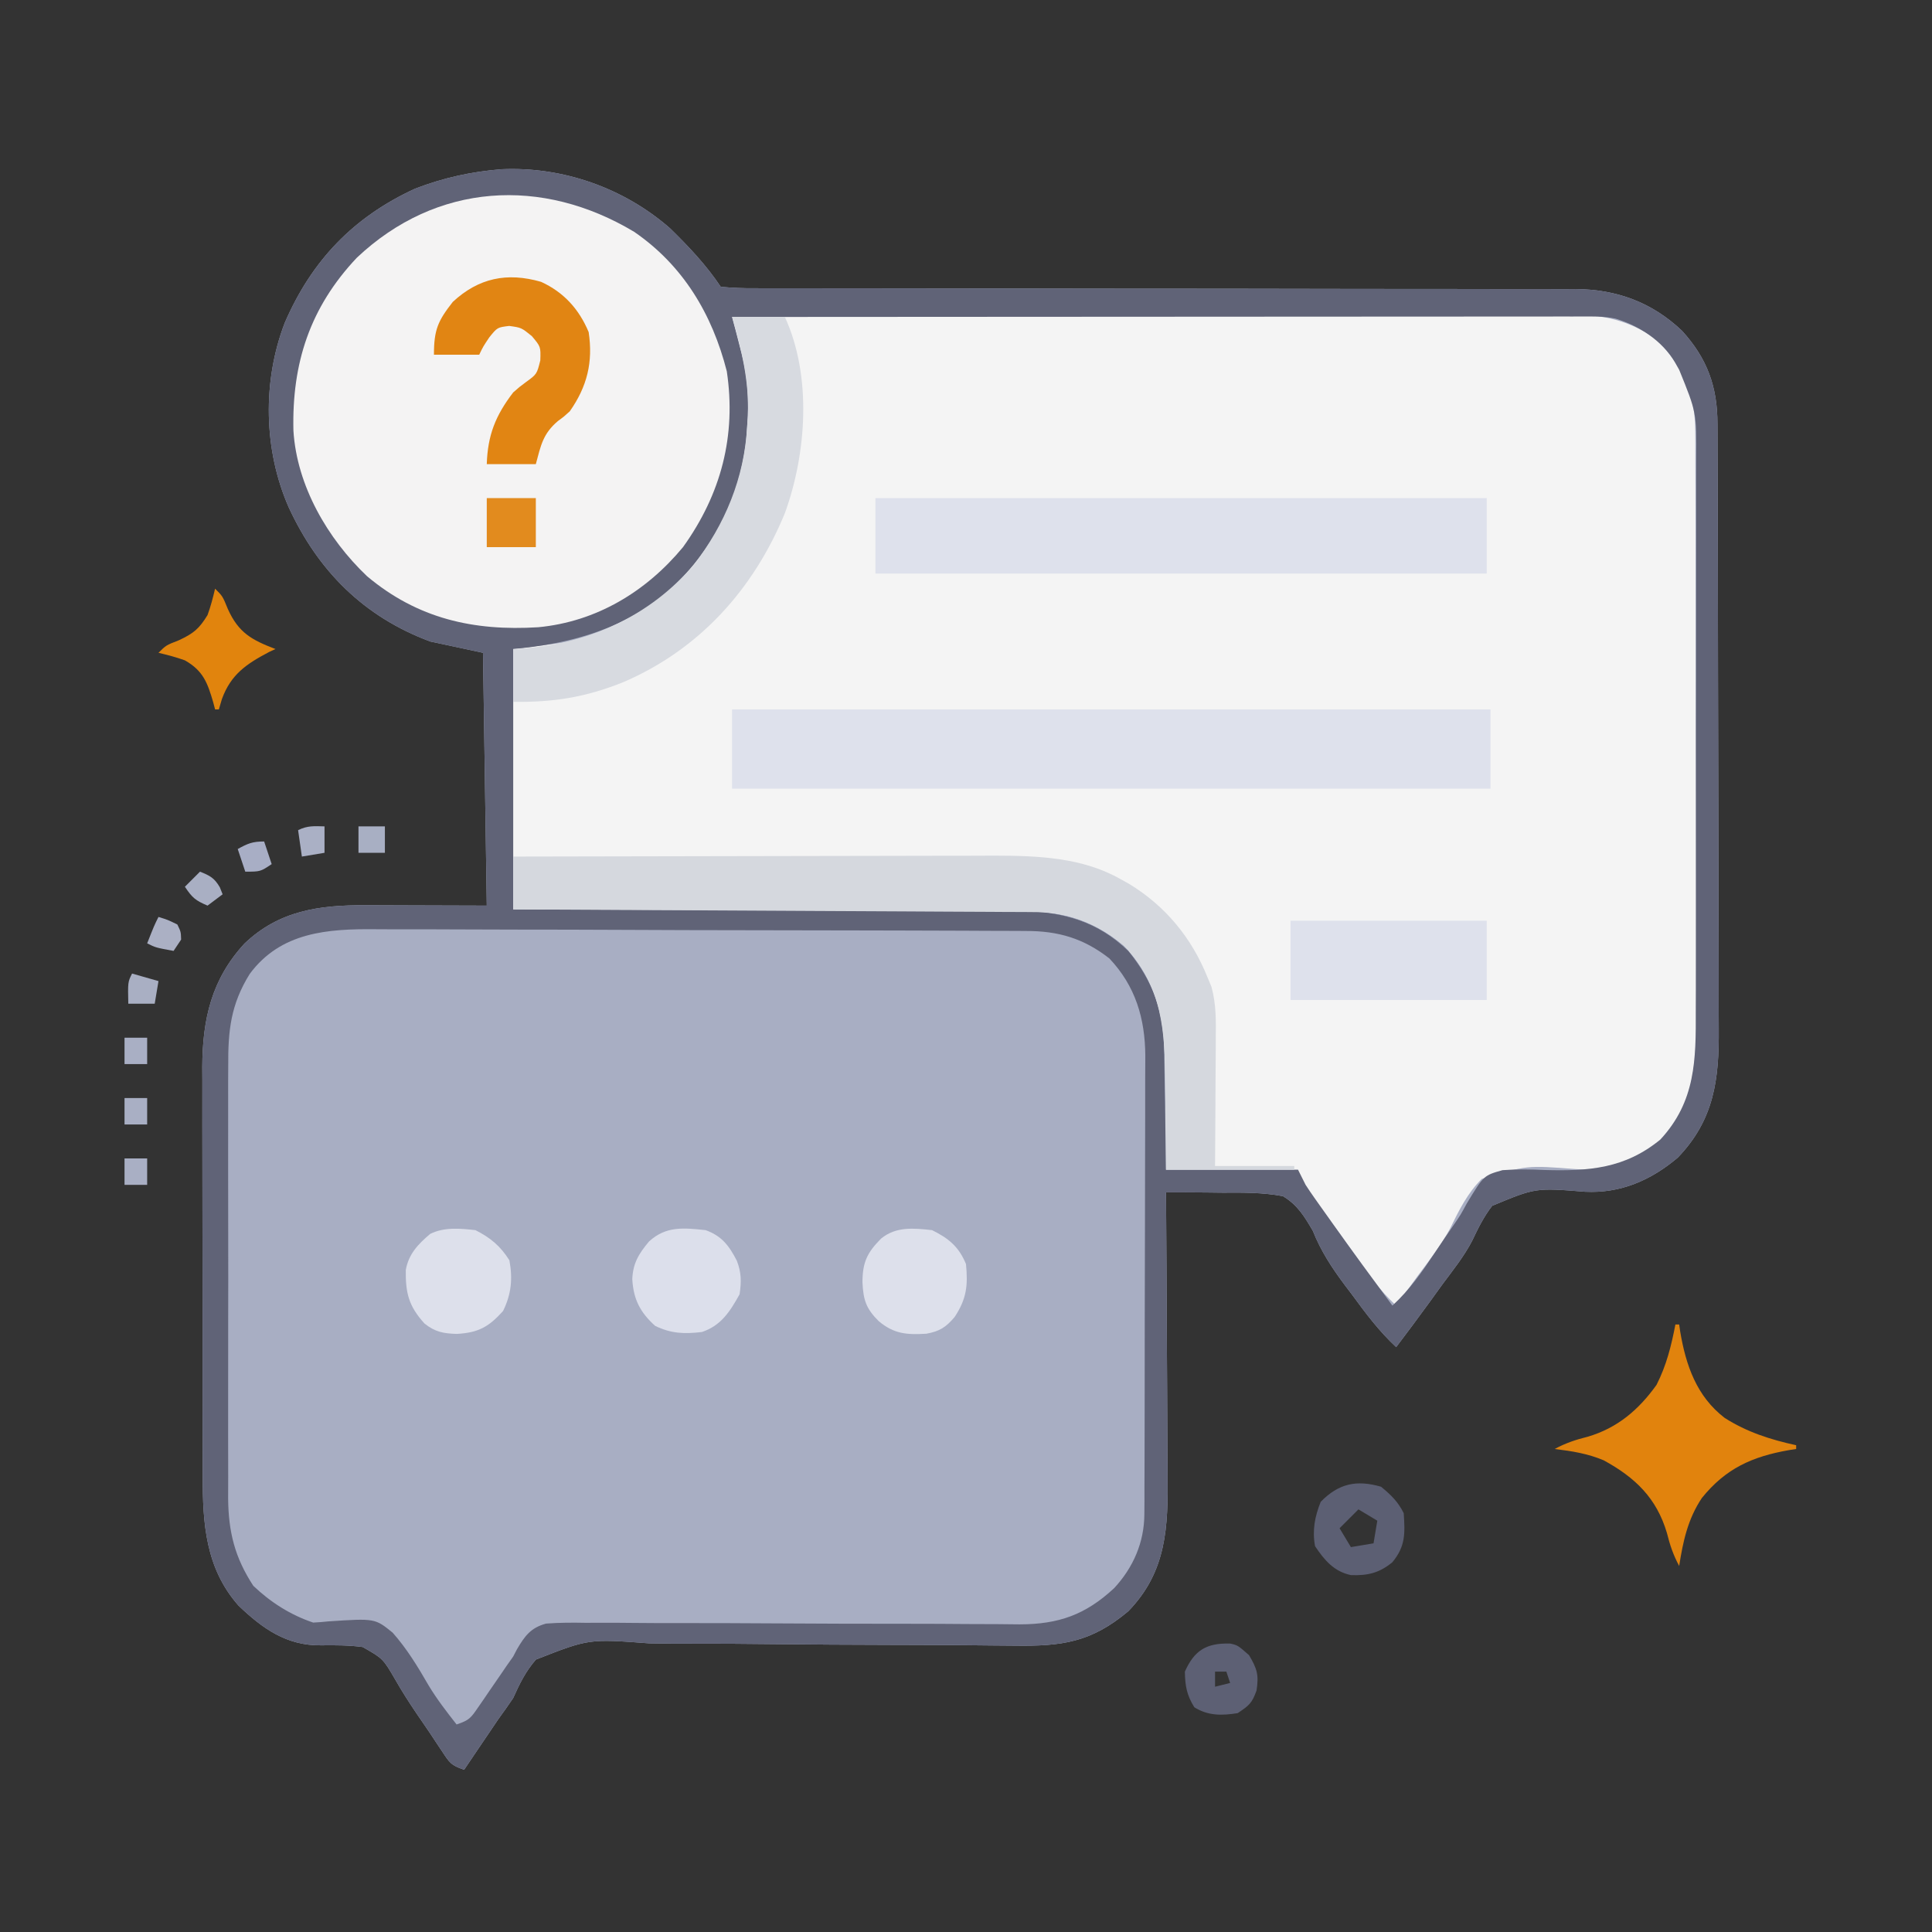 <?xml version="1.0" encoding="UTF-8"?>
<svg version="1.1" xmlns="http://www.w3.org/2000/svg" width="512" height="512">
<rect width="100%" height="100%" fill="#333333" stroke="none"/>
<path d="M0 0 C16.263 -0.734 32.423 4.973 44.641 15.656 C49.559 20.45 54.263 25.434 58.078 31.156 C61.163 31.456 64.047 31.558 67.135 31.535 C68.56 31.542 68.56 31.542 70.014 31.549 C73.219 31.56 76.423 31.55 79.627 31.541 C81.916 31.545 84.206 31.551 86.495 31.557 C91.437 31.569 96.378 31.571 101.32 31.567 C109.136 31.56 116.952 31.576 124.768 31.595 C135.73 31.62 146.693 31.637 157.655 31.645 C158.699 31.646 158.699 31.646 159.765 31.647 C164.702 31.65 169.64 31.653 174.578 31.656 C180.205 31.66 185.831 31.663 191.458 31.667 C192.151 31.668 192.844 31.668 193.557 31.669 C205.127 31.678 216.696 31.698 228.265 31.727 C236.031 31.745 243.797 31.749 251.564 31.742 C256.405 31.741 261.245 31.751 266.086 31.765 C268.326 31.769 270.567 31.768 272.807 31.762 C275.873 31.753 278.939 31.763 282.005 31.778 C283.325 31.767 283.325 31.767 284.672 31.757 C295.568 31.856 304.888 35.283 312.832 42.82 C319.528 50.171 322.228 57.679 322.225 67.511 C322.229 68.254 322.233 68.997 322.236 69.762 C322.247 72.253 322.251 74.744 322.255 77.235 C322.261 79.02 322.268 80.806 322.275 82.592 C322.296 88.458 322.306 94.325 322.316 100.191 C322.32 102.213 322.325 104.235 322.329 106.257 C322.348 115.758 322.362 125.26 322.37 134.761 C322.38 145.716 322.406 156.671 322.447 167.626 C322.477 176.101 322.492 184.576 322.495 193.051 C322.497 198.109 322.506 203.167 322.532 208.225 C322.555 212.988 322.559 217.751 322.549 222.514 C322.548 224.256 322.555 225.997 322.568 227.739 C322.669 241.17 321.391 251.852 311.723 261.922 C304.54 267.991 296.486 271.449 287.133 270.98 C274.028 269.921 274.028 269.921 262.531 274.703 C260.309 277.553 258.757 280.726 257.214 283.981 C255.046 288.134 252.123 291.785 249.328 295.531 C248.269 296.996 247.212 298.462 246.156 299.93 C243.177 304.04 240.138 308.105 237.078 312.156 C232.591 307.964 229.067 303.295 225.453 298.344 C224.509 297.1 224.509 297.1 223.547 295.831 C220.062 291.176 217.151 286.754 214.993 281.341 C212.751 277.512 210.962 274.502 207.078 272.156 C201.776 271.163 196.538 271.186 191.168 271.227 C189.704 271.213 188.241 271.196 186.777 271.176 C183.21 271.134 179.645 271.134 176.078 271.156 C176.087 272.299 176.096 273.442 176.105 274.62 C176.186 285.418 176.246 296.216 176.285 307.015 C176.306 312.566 176.334 318.117 176.38 323.668 C176.424 329.03 176.447 334.392 176.458 339.755 C176.465 341.795 176.479 343.835 176.501 345.876 C176.643 359.789 176.327 371.602 166.078 382.156 C156.237 390.404 148.474 391.455 135.958 391.269 C133.945 391.252 131.932 391.236 129.918 391.22 C127.765 391.202 125.611 391.179 123.457 391.156 C118.955 391.11 114.453 391.091 109.951 391.079 C109.189 391.076 108.427 391.074 107.642 391.072 C106.085 391.068 104.527 391.063 102.97 391.059 C92.497 391.03 82.026 390.986 71.553 390.858 C64.476 390.772 57.401 390.732 50.323 390.745 C46.583 390.751 42.847 390.733 39.108 390.658 C23.146 389.454 23.146 389.454 9.109 394.955 C6.408 398.03 4.749 401.426 3.078 405.156 C1.84 406.989 0.572 408.803 -0.742 410.582 C-1.848 412.208 -2.949 413.837 -4.047 415.469 C-4.622 416.316 -5.197 417.164 -5.789 418.037 C-7.17 420.074 -8.548 422.114 -9.922 424.156 C-13.393 422.999 -13.788 422.285 -15.742 419.324 C-16.537 418.134 -16.537 418.134 -17.349 416.919 C-17.909 416.069 -18.469 415.219 -19.047 414.344 C-20.231 412.61 -21.416 410.877 -22.602 409.145 C-24.569 406.233 -26.442 403.315 -28.18 400.262 C-31.412 394.712 -31.412 394.712 -36.798 391.638 C-40.479 391.137 -44.12 391.144 -47.828 391.188 C-56.956 391.287 -63.301 386.798 -69.723 380.648 C-78.436 370.774 -79.223 358.907 -79.197 346.3 C-79.202 345.04 -79.207 343.78 -79.212 342.482 C-79.225 339.05 -79.226 335.618 -79.223 332.186 C-79.222 329.309 -79.227 326.432 -79.232 323.554 C-79.243 316.759 -79.244 309.963 -79.238 303.167 C-79.232 296.185 -79.244 289.204 -79.265 282.222 C-79.283 276.202 -79.289 270.182 -79.285 264.163 C-79.284 260.579 -79.286 256.995 -79.3 253.411 C-79.315 249.407 -79.306 245.404 -79.294 241.401 C-79.302 240.233 -79.309 239.066 -79.317 237.863 C-79.237 225.153 -76.852 214.668 -68.105 205.188 C-58.974 196.48 -48.286 194.988 -36.148 195.059 C-34.919 195.06 -34.919 195.06 -33.665 195.062 C-30.625 195.067 -27.586 195.081 -24.547 195.094 C-14.338 195.125 -14.338 195.125 -3.922 195.156 C-4.252 173.046 -4.582 150.936 -4.922 128.156 C-9.542 127.166 -14.162 126.176 -18.922 125.156 C-36.546 118.584 -48.634 106.426 -56.41 89.602 C-63.07 74.424 -63.432 56.243 -57.453 40.695 C-50.309 24.183 -39.23 12.651 -22.922 5.156 C-15.309 2.239 -8.082 0.657 0 0 Z " fill="#A8AEC3" transform="translate(132.922,44.844)"/>
<path d="M0 0 C29.385 -0.091 58.77 -0.162 88.156 -0.204 C91.628 -0.209 95.1 -0.214 98.572 -0.22 C99.263 -0.221 99.954 -0.222 100.666 -0.223 C111.847 -0.24 123.027 -0.272 134.207 -0.309 C145.686 -0.346 157.165 -0.368 168.643 -0.376 C175.088 -0.382 181.533 -0.394 187.977 -0.423 C194.046 -0.45 200.115 -0.458 206.184 -0.452 C208.408 -0.454 210.633 -0.461 212.857 -0.477 C215.901 -0.497 218.945 -0.492 221.99 -0.481 C222.863 -0.493 223.737 -0.504 224.637 -0.516 C232.168 -0.444 239.246 1.655 245.312 6.25 C252.149 13.245 255.242 20.577 255.267 30.405 C255.272 31.129 255.276 31.854 255.281 32.6 C255.294 35.015 255.292 37.431 255.291 39.846 C255.297 41.583 255.303 43.32 255.311 45.057 C255.329 49.768 255.333 54.478 255.335 59.189 C255.336 62.136 255.34 65.083 255.346 68.029 C255.364 78.319 255.372 88.609 255.371 98.898 C255.369 108.473 255.39 118.048 255.422 127.622 C255.448 135.855 255.459 144.088 255.458 152.321 C255.457 157.233 255.463 162.144 255.484 167.055 C255.503 171.679 255.504 176.302 255.489 180.926 C255.487 182.616 255.492 184.307 255.504 185.997 C255.586 198.216 254.785 209.071 245.926 218.348 C242.9 220.944 239.714 222.598 236 224 C234.652 224.525 234.652 224.525 233.276 225.061 C229.734 226.076 227.155 226.07 223.492 225.816 C210.647 224.806 210.647 224.806 198.685 228.417 C194.91 232.175 192.64 236.747 190.326 241.495 C187.938 246.005 184.802 249.986 181.75 254.062 C180.638 255.593 179.528 257.126 178.422 258.66 C177.615 259.774 176.807 260.887 176 262 C171.749 258.036 168.531 253.721 165.25 248.938 C160.833 242.572 156.296 236.344 151.547 230.223 C150 228 150 228 150 226 C138.45 226 126.9 226 115 226 C114.986 223.18 114.972 220.359 114.957 217.453 C114.926 214.683 114.887 211.912 114.847 209.142 C114.824 207.236 114.81 205.329 114.804 203.422 C114.757 189.534 114.082 177.294 103.957 166.684 C97.356 161.005 89.482 157.767 80.774 157.722 C79.545 157.71 78.317 157.699 77.052 157.688 C75.704 157.685 74.356 157.683 73.008 157.681 C71.579 157.672 70.149 157.662 68.72 157.651 C64.851 157.623 60.981 157.608 57.112 157.595 C53.064 157.58 49.016 157.553 44.968 157.527 C37.308 157.481 29.648 157.444 21.987 157.411 C11.632 157.365 1.278 157.304 -9.077 157.244 C-25.385 157.15 -41.692 157.077 -58 157 C-58 134.23 -58 111.46 -58 88 C-52.72 87.34 -47.44 86.68 -42 86 C-38.939 85.054 -36.487 84.244 -33.688 82.875 C-33.03 82.568 -32.372 82.261 -31.695 81.944 C-15.647 74.178 -5.231 61.99 0.996 45.336 C2.744 39.933 3.693 34.662 4 29 C4.064 28.046 4.129 27.092 4.195 26.109 C4.437 19.567 3.656 13.845 1.98 7.566 C1.791 6.835 1.602 6.103 1.407 5.349 C0.944 3.564 0.473 1.782 0 0 Z " fill="#F4F4F4" transform="translate(194,84)"/>
<path d="M0 0 C16.263 -0.734 32.423 4.973 44.641 15.656 C49.559 20.45 54.263 25.434 58.078 31.156 C61.163 31.456 64.047 31.558 67.135 31.535 C68.56 31.542 68.56 31.542 70.014 31.549 C73.219 31.56 76.423 31.55 79.627 31.541 C81.916 31.545 84.206 31.551 86.495 31.557 C91.437 31.569 96.378 31.571 101.32 31.567 C109.136 31.56 116.952 31.576 124.768 31.595 C135.73 31.62 146.693 31.637 157.655 31.645 C158.699 31.646 158.699 31.646 159.765 31.647 C164.702 31.65 169.64 31.653 174.578 31.656 C180.205 31.66 185.831 31.663 191.458 31.667 C192.151 31.668 192.844 31.668 193.557 31.669 C205.127 31.678 216.696 31.698 228.265 31.727 C236.031 31.745 243.797 31.749 251.564 31.742 C256.405 31.741 261.245 31.751 266.086 31.765 C268.326 31.769 270.567 31.768 272.807 31.762 C275.873 31.753 278.939 31.763 282.005 31.778 C283.325 31.767 283.325 31.767 284.672 31.757 C295.568 31.856 304.888 35.283 312.832 42.82 C319.528 50.171 322.228 57.679 322.225 67.511 C322.229 68.254 322.233 68.997 322.236 69.762 C322.247 72.253 322.251 74.744 322.255 77.235 C322.261 79.02 322.268 80.806 322.275 82.592 C322.296 88.458 322.306 94.325 322.316 100.191 C322.32 102.213 322.325 104.235 322.329 106.257 C322.348 115.758 322.362 125.26 322.37 134.761 C322.38 145.716 322.406 156.671 322.447 167.626 C322.477 176.101 322.492 184.576 322.495 193.051 C322.497 198.109 322.506 203.167 322.532 208.225 C322.555 212.988 322.559 217.751 322.549 222.514 C322.548 224.256 322.555 225.997 322.568 227.739 C322.669 241.17 321.391 251.852 311.723 261.922 C304.54 267.991 296.486 271.449 287.133 270.98 C274.028 269.921 274.028 269.921 262.531 274.703 C260.309 277.553 258.757 280.726 257.214 283.981 C255.046 288.134 252.123 291.785 249.328 295.531 C248.269 296.996 247.212 298.462 246.156 299.93 C243.177 304.04 240.138 308.105 237.078 312.156 C232.591 307.964 229.067 303.295 225.453 298.344 C224.509 297.1 224.509 297.1 223.547 295.831 C220.062 291.176 217.151 286.754 214.993 281.341 C212.751 277.512 210.962 274.502 207.078 272.156 C201.776 271.163 196.538 271.186 191.168 271.227 C189.704 271.213 188.241 271.196 186.777 271.176 C183.21 271.134 179.645 271.134 176.078 271.156 C176.087 272.299 176.096 273.442 176.105 274.62 C176.186 285.418 176.246 296.216 176.285 307.015 C176.306 312.566 176.334 318.117 176.38 323.668 C176.424 329.03 176.447 334.392 176.458 339.755 C176.465 341.795 176.479 343.835 176.501 345.876 C176.643 359.789 176.327 371.602 166.078 382.156 C156.237 390.404 148.474 391.455 135.958 391.269 C133.945 391.252 131.932 391.236 129.918 391.22 C127.765 391.202 125.611 391.179 123.457 391.156 C118.955 391.11 114.453 391.091 109.951 391.079 C109.189 391.076 108.427 391.074 107.642 391.072 C106.085 391.068 104.527 391.063 102.97 391.059 C92.497 391.03 82.026 390.986 71.553 390.858 C64.476 390.772 57.401 390.732 50.323 390.745 C46.583 390.751 42.847 390.733 39.108 390.658 C23.146 389.454 23.146 389.454 9.109 394.955 C6.408 398.03 4.749 401.426 3.078 405.156 C1.84 406.989 0.572 408.803 -0.742 410.582 C-1.848 412.208 -2.949 413.837 -4.047 415.469 C-4.622 416.316 -5.197 417.164 -5.789 418.037 C-7.17 420.074 -8.548 422.114 -9.922 424.156 C-13.393 422.999 -13.788 422.285 -15.742 419.324 C-16.537 418.134 -16.537 418.134 -17.349 416.919 C-17.909 416.069 -18.469 415.219 -19.047 414.344 C-20.231 412.61 -21.416 410.877 -22.602 409.145 C-24.569 406.233 -26.442 403.315 -28.18 400.262 C-31.412 394.712 -31.412 394.712 -36.798 391.638 C-40.479 391.137 -44.12 391.144 -47.828 391.188 C-56.956 391.287 -63.301 386.798 -69.723 380.648 C-78.436 370.774 -79.223 358.907 -79.197 346.3 C-79.202 345.04 -79.207 343.78 -79.212 342.482 C-79.225 339.05 -79.226 335.618 -79.223 332.186 C-79.222 329.309 -79.227 326.432 -79.232 323.554 C-79.243 316.759 -79.244 309.963 -79.238 303.167 C-79.232 296.185 -79.244 289.204 -79.265 282.222 C-79.283 276.202 -79.289 270.182 -79.285 264.163 C-79.284 260.579 -79.286 256.995 -79.3 253.411 C-79.315 249.407 -79.306 245.404 -79.294 241.401 C-79.302 240.233 -79.309 239.066 -79.317 237.863 C-79.237 225.153 -76.852 214.668 -68.105 205.188 C-58.974 196.48 -48.286 194.988 -36.148 195.059 C-34.919 195.06 -34.919 195.06 -33.665 195.062 C-30.625 195.067 -27.586 195.081 -24.547 195.094 C-14.338 195.125 -14.338 195.125 -3.922 195.156 C-4.252 173.046 -4.582 150.936 -4.922 128.156 C-9.542 127.166 -14.162 126.176 -18.922 125.156 C-36.546 118.584 -48.634 106.426 -56.41 89.602 C-63.07 74.424 -63.432 56.243 -57.453 40.695 C-50.309 24.183 -39.23 12.651 -22.922 5.156 C-15.309 2.239 -8.082 0.657 0 0 Z M61.078 39.156 C61.505 40.773 61.505 40.773 61.94 42.423 C62.312 43.863 62.683 45.302 63.055 46.742 C63.242 47.45 63.43 48.157 63.623 48.886 C65.288 55.393 65.601 61.452 65.078 68.156 C64.996 69.287 64.913 70.417 64.828 71.582 C63.039 88.335 54.997 102.684 42.266 113.594 C30.494 122.353 17.487 125.846 3.078 127.156 C3.078 149.926 3.078 172.696 3.078 196.156 C13.429 196.182 23.78 196.208 34.445 196.234 C41.008 196.26 47.57 196.286 54.133 196.316 C64.546 196.365 74.96 196.409 85.373 196.427 C92.958 196.44 100.543 196.467 108.127 196.511 C112.141 196.533 116.154 196.549 120.167 196.548 C123.951 196.547 127.735 196.565 131.519 196.597 C133.557 196.61 135.594 196.603 137.632 196.595 C148.679 196.72 157.99 199.312 166.078 207.156 C172.78 215.348 175.512 223.461 175.59 233.906 C175.608 234.805 175.626 235.704 175.644 236.63 C175.698 239.472 175.732 242.314 175.766 245.156 C175.799 247.095 175.833 249.034 175.869 250.973 C175.956 255.701 176.016 260.428 176.078 265.156 C187.628 265.156 199.178 265.156 211.078 265.156 C211.738 266.476 212.398 267.796 213.078 269.156 C213.864 270.367 214.677 271.561 215.512 272.738 C215.991 273.416 216.47 274.095 216.964 274.793 C217.732 275.87 217.732 275.87 218.516 276.969 C219.042 277.711 219.568 278.452 220.11 279.217 C225.354 286.587 230.7 293.883 236.078 301.156 C240.666 296.951 243.953 292.198 247.391 287.031 C249.023 284.596 250.66 282.167 252.336 279.761 C254.146 277.13 254.146 277.13 255.773 274.12 C260.274 266.664 260.274 266.664 265.27 265.258 C269.043 264.99 272.676 265.033 276.453 265.219 C288.192 265.548 297.672 264.852 307.078 257.156 C316.467 247.029 316.521 235.975 316.482 222.938 C316.488 221.197 316.495 219.457 316.503 217.716 C316.521 213.01 316.52 208.303 316.514 203.597 C316.511 199.66 316.517 195.724 316.523 191.788 C316.537 182.499 316.536 173.21 316.524 163.922 C316.513 154.353 316.527 144.785 316.554 135.216 C316.576 126.986 316.582 118.755 316.576 110.525 C316.573 105.616 316.576 100.707 316.593 95.798 C316.608 91.181 316.604 86.565 316.585 81.949 C316.582 80.26 316.585 78.57 316.595 76.881 C316.689 64.5 316.689 64.5 312.078 53.156 C311.71 52.507 311.342 51.858 310.963 51.189 C307.616 45.487 301.477 41.469 295.185 39.591 C293.046 39.15 291.144 39.032 288.963 39.033 C287.739 39.03 287.739 39.03 286.49 39.027 C285.153 39.032 285.153 39.032 283.789 39.036 C282.839 39.035 281.888 39.034 280.908 39.033 C277.715 39.032 274.521 39.037 271.327 39.043 C269.041 39.043 266.755 39.043 264.468 39.042 C258.254 39.042 252.039 39.048 245.825 39.055 C239.333 39.061 232.842 39.062 226.35 39.063 C215.452 39.066 204.554 39.072 193.655 39.081 C182.43 39.09 171.205 39.097 159.979 39.101 C159.288 39.102 158.596 39.102 157.883 39.102 C154.412 39.103 150.94 39.105 147.469 39.106 C118.672 39.116 89.875 39.134 61.078 39.156 Z M-66.758 213.277 C-71.771 221.371 -72.501 228.233 -72.439 237.687 C-72.445 239.032 -72.452 240.377 -72.461 241.721 C-72.479 245.35 -72.472 248.977 -72.459 252.606 C-72.449 256.418 -72.458 260.23 -72.465 264.043 C-72.472 270.444 -72.462 276.845 -72.443 283.246 C-72.422 290.625 -72.429 298.004 -72.451 305.384 C-72.469 311.741 -72.471 318.098 -72.461 324.455 C-72.455 328.242 -72.454 332.03 -72.467 335.817 C-72.479 339.38 -72.47 342.943 -72.447 346.506 C-72.44 348.422 -72.451 350.338 -72.464 352.254 C-72.377 361.171 -70.69 367.923 -65.797 375.406 C-61.25 379.756 -55.909 383.16 -49.922 385.156 C-48.588 385.099 -47.256 384.988 -45.93 384.84 C-33.543 384.024 -33.543 384.024 -28.856 387.837 C-25.073 392.107 -22.168 396.894 -19.33 401.825 C-17.129 405.47 -14.548 408.809 -11.922 412.156 C-8.553 411.033 -8.144 410.441 -6.215 407.621 C-5.71 406.893 -5.206 406.166 -4.686 405.416 C-4.165 404.65 -3.645 403.883 -3.109 403.094 C-2.083 401.602 -1.056 400.111 -0.027 398.621 C0.425 397.957 0.877 397.293 1.343 396.609 C1.916 395.8 2.488 394.99 3.078 394.156 C3.414 393.511 3.75 392.865 4.096 392.2 C6.181 388.676 7.749 386.514 11.804 385.423 C15.32 385.157 18.759 385.148 22.284 385.22 C23.63 385.219 24.976 385.214 26.322 385.206 C29.213 385.197 32.103 385.212 34.994 385.247 C39.572 385.303 44.149 385.302 48.727 385.293 C55.973 385.285 63.218 385.315 70.464 385.361 C83.426 385.443 96.387 385.48 109.349 385.476 C113.893 385.477 118.436 385.499 122.98 385.54 C125.815 385.562 128.651 385.567 131.487 385.569 C133.414 385.575 135.34 385.601 137.267 385.629 C147.653 385.608 154.735 383.095 162.355 376.02 C167.422 370.54 170.32 363.859 170.346 356.414 C170.354 355.268 170.363 354.121 170.371 352.94 C170.37 351.691 170.37 350.442 170.369 349.155 C170.375 347.819 170.381 346.484 170.389 345.148 C170.407 341.526 170.411 337.904 170.413 334.281 C170.414 332.015 170.418 329.749 170.424 327.483 C170.442 319.569 170.45 311.655 170.449 303.741 C170.448 296.378 170.469 289.016 170.5 281.654 C170.526 275.322 170.537 268.99 170.536 262.657 C170.535 258.88 170.541 255.104 170.562 251.327 C170.582 247.771 170.582 244.216 170.567 240.66 C170.564 238.745 170.581 236.83 170.598 234.915 C170.527 225.05 167.989 216.468 161.078 209.156 C154.269 203.841 147.575 201.855 138.958 201.875 C138.157 201.869 137.356 201.863 136.531 201.857 C133.855 201.84 131.179 201.837 128.503 201.834 C126.581 201.825 124.659 201.815 122.737 201.804 C117.519 201.778 112.302 201.765 107.085 201.756 C103.822 201.75 100.559 201.742 97.296 201.733 C87.078 201.706 76.859 201.686 66.641 201.678 C54.863 201.67 43.086 201.634 31.309 201.576 C22.193 201.533 13.078 201.513 3.963 201.51 C-1.476 201.508 -6.914 201.497 -12.353 201.461 C-17.473 201.428 -22.593 201.424 -27.713 201.441 C-29.585 201.443 -31.457 201.434 -33.329 201.414 C-46.029 201.287 -58.516 202.123 -66.758 213.277 Z " fill="#606377" transform="translate(132.922,44.844)"/>
<path d="M0 0 C12.939 8.877 20.682 21.789 24.547 36.953 C27.098 53.993 23.044 69.508 12.938 83.562 C3.181 95.352 -10.031 103.332 -25.426 104.786 C-42.532 105.845 -57.415 102.523 -70.824 91.238 C-81.236 81.325 -89.401 67.312 -90.301 52.691 C-90.736 34.848 -85.936 20.031 -73.488 6.852 C-52.372 -13.075 -24.38 -14.622 0 0 Z " fill="#F4F3F3" transform="translate(168.062,61.438)"/>
<path d="M0 0 C66.33 0 132.66 0 201 0 C201 6.93 201 13.86 201 21 C134.67 21 68.34 21 0 21 C0 14.07 0 7.14 0 0 Z " fill="#DEE1EC" transform="translate(194,188)"/>
<path d="M0 0 C17.751 -0.046 35.502 -0.082 53.254 -0.104 C61.497 -0.114 69.74 -0.128 77.984 -0.151 C85.175 -0.171 92.365 -0.184 99.556 -0.188 C103.358 -0.191 107.161 -0.197 110.963 -0.211 C114.553 -0.225 118.143 -0.229 121.733 -0.226 C123.656 -0.227 125.578 -0.238 127.5 -0.249 C139.021 -0.222 150.789 0.193 161 6 C161.736 6.41 162.472 6.82 163.23 7.242 C172.887 13.126 179.8 21.541 184 32 C184.519 33.244 184.519 33.244 185.049 34.513 C186.311 39.141 186.248 43.437 186.195 48.211 C186.192 49.179 186.19 50.147 186.187 51.145 C186.176 54.222 186.15 57.298 186.125 60.375 C186.115 62.467 186.106 64.56 186.098 66.652 C186.077 71.768 186.038 76.884 186 82 C192.93 82 199.86 82 207 82 C207 82.33 207 82.66 207 83 C195.78 83 184.56 83 173 83 C172.986 80.18 172.972 77.359 172.957 74.453 C172.926 71.683 172.887 68.912 172.847 66.142 C172.824 64.236 172.81 62.329 172.804 60.422 C172.757 46.534 172.082 34.294 161.957 23.684 C155.356 18.005 147.482 14.767 138.774 14.722 C137.545 14.71 136.317 14.699 135.052 14.688 C133.704 14.685 132.356 14.683 131.008 14.681 C129.579 14.672 128.149 14.662 126.72 14.651 C122.851 14.623 118.981 14.608 115.112 14.595 C111.064 14.58 107.016 14.553 102.968 14.527 C95.308 14.481 87.648 14.444 79.987 14.411 C71.264 14.372 62.541 14.323 53.818 14.273 C35.879 14.169 17.939 14.08 0 14 C0 9.38 0 4.76 0 0 Z " fill="#D5D8DE" transform="translate(136,227)"/>
<path d="M0 0 C53.46 0 106.92 0 162 0 C162 6.6 162 13.2 162 20 C108.54 20 55.08 20 0 20 C0 13.4 0 6.8 0 0 Z " fill="#DEE1EC" transform="translate(232,132)"/>
<path d="M0 0 C4.62 0 9.24 0 14 0 C21.173 15.594 19.781 36.077 14 52 C5.699 72.192 -8.724 88.18 -28.892 96.81 C-38.878 100.806 -47.317 102.13 -58 102 C-58 97.38 -58 92.76 -58 88 C-57.031 87.937 -56.061 87.874 -55.062 87.809 C-37.511 86.337 -21.865 79.251 -10.188 65.75 C-1.867 54.988 3.263 42.608 4 29 C4.064 28.046 4.129 27.092 4.195 26.109 C4.536 16.889 2.524 8.778 0 0 Z " fill="#D7DAE0" transform="translate(194,84)"/>
<path d="M0 0 C17.16 0 34.32 0 52 0 C52 6.93 52 13.86 52 21 C34.84 21 17.68 21 0 21 C0 14.07 0 7.14 0 0 Z " fill="#DEE1EC" transform="translate(342,244)"/>
<path d="M0 0 C0.33 0 0.66 0 1 0 C1.086 0.606 1.173 1.212 1.262 1.836 C2.768 10.819 5.616 19.049 13.051 24.758 C18.96 28.523 25.199 30.516 32 32 C32 32.33 32 32.66 32 33 C31.371 33.098 30.742 33.196 30.094 33.297 C20.354 34.998 13.293 38.17 7 46 C3.289 51.56 2.018 57.465 1 64 C-0.558 61.122 -1.463 58.419 -2.25 55.25 C-5.002 45.985 -10.635 40.575 -19 36 C-23.268 34.207 -27.412 33.551 -32 33 C-29.122 31.442 -26.419 30.537 -23.25 29.75 C-15.372 27.441 -9.721 22.609 -5 16 C-2.368 10.834 -1.089 5.65 0 0 Z " fill="#E1830D" transform="translate(444,351)"/>
<path d="M0 0 C5.993 2.74 10.056 7.214 12.613 13.312 C13.819 21.257 12.218 27.753 7.613 34.312 C6.051 35.73 6.051 35.73 4.488 36.875 C0.49 40.265 -0.041 43.303 -1.387 48.312 C-5.677 48.312 -9.967 48.312 -14.387 48.312 C-14.139 40.628 -12.074 35.436 -7.387 29.312 C-5.691 27.816 -5.691 27.816 -4.074 26.625 C-1.11 24.47 -1.11 24.47 -0.199 20.812 C-0.083 17.193 -0.083 17.193 -2.449 14.375 C-5.227 12.133 -5.227 12.133 -8.449 11.688 C-11.578 12.069 -11.578 12.069 -13.699 14.688 C-15.356 17.161 -15.356 17.161 -16.387 19.312 C-20.347 19.312 -24.307 19.312 -28.387 19.312 C-28.387 12.653 -27.313 10.334 -23.387 5.312 C-16.578 -0.998 -9.053 -2.608 0 0 Z " fill="#E18513" transform="translate(143.387,74.688)"/>
<path d="M0 0 C4.26 1.541 6.192 4.078 8.27 8.105 C9.491 11.273 9.486 13.662 9 17 C6.424 21.619 4.081 25.306 -1 27 C-5.659 27.541 -9.106 27.431 -13.375 25.375 C-17.37 21.761 -19.121 18.356 -19.438 13 C-19.267 8.766 -17.728 6.259 -15 3 C-10.47 -1.137 -5.837 -0.617 0 0 Z " fill="#DCDFEB" transform="translate(187,326)"/>
<path d="M0 0 C4.408 2.164 7.128 4.425 9 9 C9.536 14.626 9.189 18.161 6 23 C3.691 25.742 2.011 26.818 -1.523 27.453 C-6.664 27.763 -10.106 27.513 -14.125 24.125 C-17.471 20.811 -18.223 18.515 -18.438 13.812 C-18.417 8.501 -17.2 5.97 -13.508 2.242 C-9.564 -1.007 -4.869 -0.538 0 0 Z " fill="#DDE0EB" transform="translate(247,326)"/>
<path d="M0 0 C4.019 2.046 6.603 4.206 9 8 C9.9 12.913 9.51 16.962 7.312 21.438 C3.482 25.682 0.764 27.175 -4.938 27.5 C-8.504 27.394 -10.692 26.986 -13.5 24.75 C-17.675 20.157 -18.552 16.675 -18.461 10.547 C-17.695 6.315 -15.213 3.722 -12 1 C-8.29 -0.855 -4.049 -0.454 0 0 Z " fill="#DDE0EB" transform="translate(126,326)"/>
<path d="M0 0 C2.642 2.193 4.467 3.933 6 7 C6.347 12.294 6.524 15.747 3 20 C-0.431 22.843 -3.529 23.596 -8.004 23.418 C-12.458 22.485 -15.027 19.459 -17.5 15.75 C-18.263 11.555 -17.578 7.946 -16 4 C-11.265 -0.856 -6.504 -1.889 0 0 Z M-6 6 C-7.65 7.65 -9.3 9.3 -11 11 C-10.01 12.65 -9.02 14.3 -8 16 C-6.02 15.67 -4.04 15.34 -2 15 C-1.67 13.02 -1.34 11.04 -1 9 C-2.65 8.01 -4.3 7.02 -6 6 Z " fill="#5C5F73" transform="translate(366,394)"/>
<path d="M0 0 C2 2 2 2 3.375 5.375 C6.23 11.743 9.749 13.596 16 16 C15.464 16.247 14.928 16.495 14.375 16.75 C8.298 19.949 4.202 22.711 1.812 29.25 C1.544 30.157 1.276 31.065 1 32 C0.67 32 0.34 32 0 32 C-0.159 31.397 -0.317 30.793 -0.48 30.172 C-1.987 25.012 -3.114 21.776 -8 19 C-10.328 18.163 -12.583 17.569 -15 17 C-13 15 -13 15 -9.625 13.688 C-5.705 11.862 -4.238 10.647 -2 7 C-1.154 4.674 -0.569 2.418 0 0 Z " fill="#E1840D" transform="translate(57,156)"/>
<path d="M0 0 C2.008 0.445 2.008 0.445 5.008 3.07 C7.169 6.718 7.638 8.304 7.008 12.445 C5.801 15.788 5.087 16.392 2.008 18.445 C-2.22 19.115 -5.821 19.177 -9.492 16.883 C-11.494 13.631 -11.925 11.258 -11.992 7.445 C-9.474 1.78 -6.269 -0.162 0 0 Z M-3.992 7.445 C-3.992 8.765 -3.992 10.085 -3.992 11.445 C-2.672 11.115 -1.352 10.785 0.008 10.445 C-0.322 9.455 -0.652 8.465 -0.992 7.445 C-1.982 7.445 -2.972 7.445 -3.992 7.445 Z " fill="#5D6074" transform="translate(325.992,435.555)"/>
<path d="M0 0 C4.29 0 8.58 0 13 0 C13 4.29 13 8.58 13 13 C8.71 13 4.42 13 0 13 C0 8.71 0 4.42 0 0 Z " fill="#E28B1E" transform="translate(129,132)"/>
<path d="M0 0 C2.438 0.75 2.438 0.75 5 2 C5.938 3.938 5.938 3.938 6 6 C5.01 7.485 5.01 7.485 4 9 C-0.75 8.125 -0.75 8.125 -3 7 C-1.125 2.25 -1.125 2.25 0 0 Z " fill="#ABB0C4" transform="translate(42,243)"/>
<path d="M0 0 C2.31 0.66 4.62 1.32 7 2 C6.67 3.98 6.34 5.96 6 8 C3.69 8 1.38 8 -1 8 C-1.125 2.25 -1.125 2.25 0 0 Z " fill="#A9AFC3" transform="translate(35,258)"/>
<path d="M0 0 C2.622 1.049 3.794 1.649 5.25 4.125 C5.497 4.744 5.745 5.362 6 6 C4.68 6.99 3.36 7.98 2 9 C-1.161 7.63 -1.993 7.011 -4 4 C-2.68 2.68 -1.36 1.36 0 0 Z " fill="#A9AFC3" transform="translate(53,231)"/>
<path d="M0 0 C0.66 1.98 1.32 3.96 2 6 C-1 8 -1 8 -5 8 C-5.66 6.02 -6.32 4.04 -7 2 C-4.353 0.539 -3.106 0 0 0 Z " fill="#A8AEC5" transform="translate(70,223)"/>
<path d="M0 0 C2.31 0 4.62 0 7 0 C7 2.31 7 4.62 7 7 C4.69 7 2.38 7 0 7 C0 4.69 0 2.38 0 0 Z " fill="#A8AFC3" transform="translate(95,219)"/>
<path d="M0 0 C0 2.31 0 4.62 0 7 C-1.98 7.33 -3.96 7.66 -6 8 C-6.33 5.69 -6.66 3.38 -7 1 C-4.537 -0.231 -2.72 -0.072 0 0 Z " fill="#AAB0C5" transform="translate(86,219)"/>
<path d="M0 0 C1.98 0 3.96 0 6 0 C6 2.31 6 4.62 6 7 C4.02 7 2.04 7 0 7 C0 4.69 0 2.38 0 0 Z " fill="#A9AFC4" transform="translate(33,307)"/>
<path d="M0 0 C1.98 0 3.96 0 6 0 C6 2.31 6 4.62 6 7 C4.02 7 2.04 7 0 7 C0 4.69 0 2.38 0 0 Z " fill="#A9AFC4" transform="translate(33,291)"/>
<path d="M0 0 C1.98 0 3.96 0 6 0 C6 2.31 6 4.62 6 7 C4.02 7 2.04 7 0 7 C0 4.69 0 2.38 0 0 Z " fill="#A9AFC4" transform="translate(33,275)"/>
</svg>
